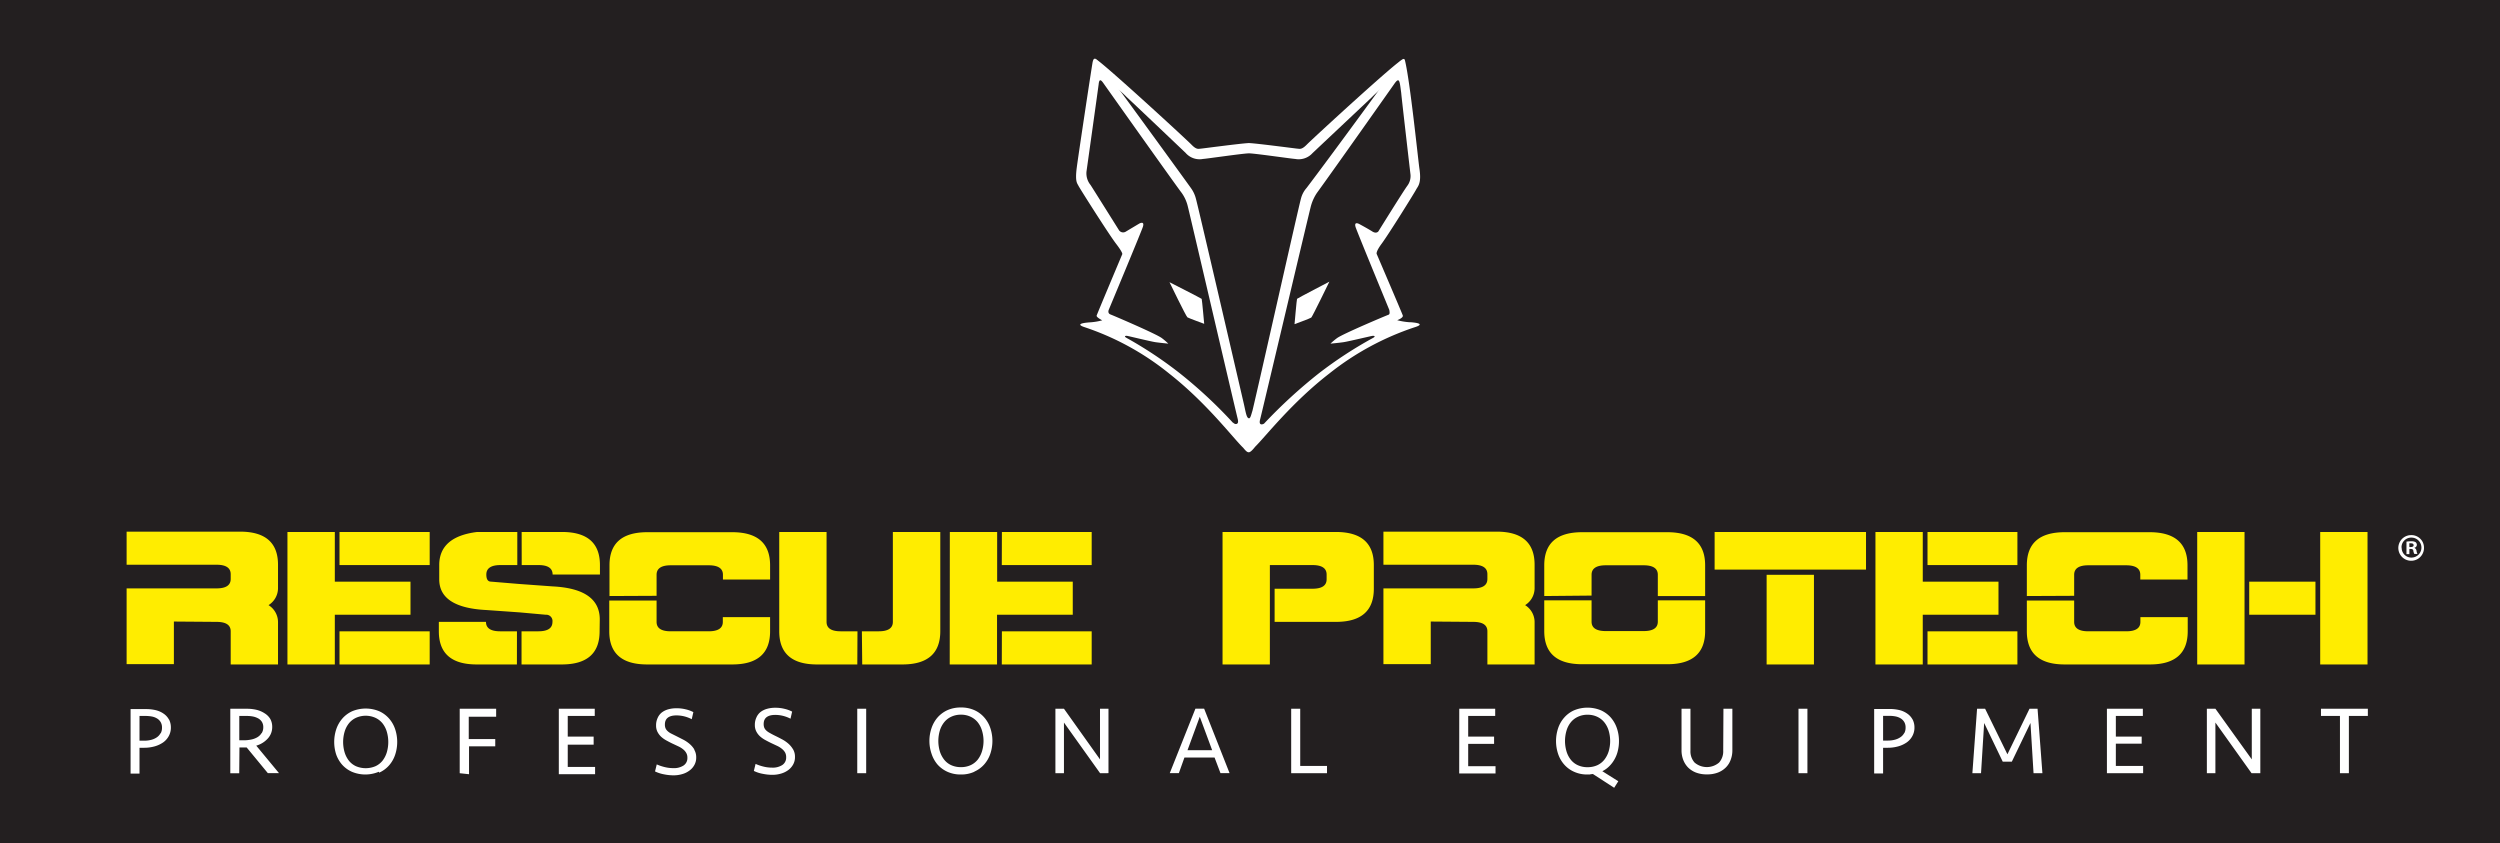 <?xml version="1.0" encoding="UTF-8"?> <svg xmlns="http://www.w3.org/2000/svg" id="Layer_1" data-name="Layer 1" viewBox="0 0 448 151.11"><rect width="448" height="151.11" style="fill: #231f20"></rect><g><path d="M403.06,110.16h11.87v-5.93H403.06Zm-.84-14.83h-8.48v23.74h8.48Zm13.56,23.74h8.48V95.33h-8.48Zm-44.09-12.3V103c0-1.13.85-1.7,2.54-1.7H381c1.7,0,2.54.57,2.54,1.7v.85H392v-2.55q0-5.92-6.78-5.93H370q-6.79,0-6.79,5.93v5.51Zm-8.48.85v5.51q0,5.94,6.79,5.94h15.26q6.78,0,6.78-5.94v-2.54h-8.48v.85c0,1.13-.84,1.69-2.54,1.69h-6.79c-1.69,0-2.54-.56-2.54-1.69v-3.82Zm-17.8,11.45h16.11v-5.94H345.41Zm0-17.81h16.11V95.33H345.41Zm-9.33,17.81h8.48v-8.91h13.57v-5.93H344.56v-8.9h-8.48Zm-19.5,0h8.48V103h-8.48Zm-9.32-17h27.13V95.33H307.26Zm-22.05,4.66V103c0-1.13.85-1.7,2.55-1.7h6.78c1.69,0,2.54.57,2.54,1.7v3.81h8.48v-5.51q0-5.92-6.78-5.93H283.52q-6.79,0-6.79,5.93v5.51Zm-8.48.85v5.51q0,5.94,6.79,5.94h15.26q6.78,0,6.78-5.94v-5.51h-8.48v3.82c0,1.13-.85,1.69-2.54,1.69h-6.78c-1.7,0-2.55-.56-2.55-1.69v-3.82ZM264,111.44c1.69,0,2.54.56,2.54,1.69v5.94H275v-7.63a3.58,3.58,0,0,0-1.7-3,3.58,3.58,0,0,0,1.7-3v-4.24q0-5.92-6.78-5.93H247.91v5.93H264c1.69,0,2.54.57,2.54,1.7v.85c0,1.13-.85,1.69-2.54,1.69H247.91v13.57h8.48v-7.63Zm-24.59,0q6.78,0,6.78-5.94v-4.24q0-5.92-6.78-5.93H219.08v23.74h8.48V101.26h7.63c1.69,0,2.54.57,2.54,1.7v.85c0,1.13-.85,1.69-2.54,1.69h-6.78v5.94Zm-59.89,7.63h16.11v-5.94H179.54Zm0-17.81h16.11V95.33H179.54Zm-9.33,17.81h8.48v-8.91h13.57v-5.93H178.69v-8.9h-8.48Zm-15.68,0h7.2q6.78,0,6.79-5.94V95.33H160v16.11c0,1.13-.85,1.69-2.55,1.69h-3Zm-.85-5.94h-3c-1.69,0-2.54-.56-2.54-1.69V95.33h-8.48v17.8q0,5.94,6.78,5.94h7.21Zm-36-6.36V103c0-1.13.84-1.7,2.54-1.7H127c1.7,0,2.55.57,2.55,1.7v.85H138v-2.55q0-5.92-6.78-5.93H116q-6.78,0-6.78,5.93v5.51Zm-8.48.85v5.51q0,5.94,6.78,5.94h15.26q6.78,0,6.78-5.94v-2.54h-8.47v.85c0,1.13-.85,1.69-2.55,1.69h-6.78c-1.7,0-2.54-.56-2.54-1.69v-3.82Zm-1.7,3.39q0-5.51-8.48-5.93l-5.93-.43L88,104.23c-.57,0-.85-.42-.85-1.27,0-1.13.85-1.7,2.55-1.7h3V95.33h-7.2q-6.78.84-6.79,5.93v2.55q0,5.09,8.48,5.51l5.94.42,4.66.42A1.13,1.13,0,0,1,99,111.44c0,1.13-.84,1.69-2.54,1.69h-3v5.94h7.21q6.78,0,6.78-5.94Zm-14.84,2.12h-3c-1.7,0-2.55-.56-2.55-1.69H78.64v1.69q0,5.94,6.79,5.94h7.2Zm.85-11.87h3c1.7,0,2.54.57,2.54,1.7h8.48v-1.7q0-5.92-6.78-5.93H93.48ZM60.84,119.07H77v-5.94H60.84Zm0-17.81H77V95.33H60.84Zm-9.33,17.81H60v-8.91H73.56v-5.93H60v-8.9H51.51ZM38.8,111.44c1.69,0,2.54.56,2.54,1.69v5.94h8.48v-7.63a3.58,3.58,0,0,0-1.7-3,3.58,3.58,0,0,0,1.7-3v-4.24q0-5.92-6.78-5.93H22.69v5.93H38.8c1.69,0,2.54.57,2.54,1.7v.85c0,1.13-.85,1.69-2.54,1.69H22.69v13.57h8.47v-7.63Z" style="fill: #ffed00"></path><path d="M415.92,127v1.3h3.4v10.26h1.6V128.29h3.4V127m-19.27,11.56V127h-1.53v9.08L397,127h-1.53v11.56H397v-9.08l6.48,9.08Zm-27.49,0h6.49v-1.3h-4.89v-4h4.63V132h-4.63v-3.7H384V127h-6.44Zm-17.83-3.39-4-8.17h-1.44l-.84,11.56H355l.56-9,3.33,6.93h1.63l3.34-6.93.55,9H366L365.13,127h-1.44Zm-18.49-3.82a2,2,0,0,1-.66.74,3.07,3.07,0,0,1-1,.46,4.72,4.72,0,0,1-1.28.16h-.85v-4.43h1.15a5.83,5.83,0,0,1,1.12.11,2.82,2.82,0,0,1,.92.37,1.87,1.87,0,0,1,.61.64,1.89,1.89,0,0,1,.23,1,2,2,0,0,1-.24,1m1.5-2.45a3,3,0,0,0-.94-1.06,4.14,4.14,0,0,0-1.41-.64,7.41,7.41,0,0,0-1.74-.2h-2.8v11.56h1.6V134h.8a6.89,6.89,0,0,0,1.91-.25,5.09,5.09,0,0,0,1.54-.72,3.33,3.33,0,0,0,1-1.14,3.09,3.09,0,0,0,.37-1.5,3.14,3.14,0,0,0-.34-1.48M323.89,127h-1.6v11.56h1.6Zm-15.09,7.53a3,3,0,0,1-.74,2.12,3.38,3.38,0,0,1-4.39,0,3,3,0,0,1-.74-2.12V127h-1.6v7.46a4.69,4.69,0,0,0,.3,1.69,4,4,0,0,0,.87,1.38,4.09,4.09,0,0,0,1.41.91,5.37,5.37,0,0,0,2,.33,5.31,5.31,0,0,0,1.95-.33,4.09,4.09,0,0,0,1.41-.91,3.68,3.68,0,0,0,.87-1.38,4.69,4.69,0,0,0,.3-1.69V127h-1.6Zm-26.06,2.59a3.41,3.41,0,0,1-1.27-1,4.42,4.42,0,0,1-.76-1.5,6.57,6.57,0,0,1,0-3.66,4.25,4.25,0,0,1,.76-1.5,3.49,3.49,0,0,1,1.27-1,3.92,3.92,0,0,1,1.75-.38,4,4,0,0,1,1.76.38,3.54,3.54,0,0,1,1.26,1,4.44,4.44,0,0,1,.77,1.5,6.57,6.57,0,0,1,0,3.66,4.63,4.63,0,0,1-.77,1.5,3.46,3.46,0,0,1-1.26,1,4.13,4.13,0,0,1-1.76.36,4.05,4.05,0,0,1-1.75-.36m2.24,1.63.47-.05,3.81,2.47L290,140l-2.86-1.8a4.72,4.72,0,0,0,1.28-.93,5.58,5.58,0,0,0,.94-1.27,5.67,5.67,0,0,0,.57-1.52,7.15,7.15,0,0,0,.19-1.68,7,7,0,0,0-.37-2.29,5.68,5.68,0,0,0-1.08-1.91,5.25,5.25,0,0,0-1.78-1.31,6.29,6.29,0,0,0-4.82,0,5.11,5.11,0,0,0-1.77,1.31,5.54,5.54,0,0,0-1.09,1.91,7.27,7.27,0,0,0,0,4.58,5.54,5.54,0,0,0,1.09,1.91,5.09,5.09,0,0,0,1.77,1.3,5.61,5.61,0,0,0,2.41.49l.49,0m-23.48-.19H268v-1.3h-4.9v-4h4.64V132H263.1v-3.7h4.84V127H261.5ZM231.38,127v11.56h6.42v-1.3H233V127ZM215,128.44l2.22,6H212.8Zm.78-1.45h-1.56l-4.6,11.56h1.63l1-2.8h5.4l1.06,2.8h1.63Zm-17.14,11.56V127h-1.52v9.08L190.66,127h-1.53v11.56h1.53v-9.08l6.48,9.08Zm-28.2-1.44a3.38,3.38,0,0,1-1.26-1,4.63,4.63,0,0,1-.77-1.5,6.57,6.57,0,0,1,0-3.66,4.44,4.44,0,0,1,.77-1.5,3.46,3.46,0,0,1,1.26-1,4,4,0,0,1,1.76-.38,3.92,3.92,0,0,1,1.75.38,3.58,3.58,0,0,1,1.27,1,4.42,4.42,0,0,1,.76,1.5,6.34,6.34,0,0,1,0,3.66,4.61,4.61,0,0,1-.76,1.5,3.5,3.5,0,0,1-1.27,1,4.05,4.05,0,0,1-1.75.36,4.1,4.1,0,0,1-1.76-.36m4.17,1.16a5.09,5.09,0,0,0,1.77-1.3,5.54,5.54,0,0,0,1.09-1.91,7.27,7.27,0,0,0,0-4.58,5.54,5.54,0,0,0-1.09-1.91,5.11,5.11,0,0,0-1.77-1.31,5.76,5.76,0,0,0-2.41-.48,5.84,5.84,0,0,0-2.42.48,5.31,5.31,0,0,0-1.77,1.31,5.68,5.68,0,0,0-1.08,1.91,7.09,7.09,0,0,0,0,4.58A5.68,5.68,0,0,0,168,137a5.28,5.28,0,0,0,1.77,1.3,5.69,5.69,0,0,0,2.42.49,5.61,5.61,0,0,0,2.41-.49M155.22,127h-1.6v11.56h1.6Zm-13.16,7.19a4.15,4.15,0,0,0-.87-1,6,6,0,0,0-1.15-.76c-.41-.22-.81-.42-1.18-.6s-.68-.35-.94-.5a2.69,2.69,0,0,1-.63-.45,1.44,1.44,0,0,1-.34-.5,1.76,1.76,0,0,1-.1-.64c0-1.08.7-1.63,2.1-1.63a5.81,5.81,0,0,1,1.44.19,6.11,6.11,0,0,1,1.27.49l.29-1.27a5.85,5.85,0,0,0-1.38-.5,6.65,6.65,0,0,0-1.62-.19,5.33,5.33,0,0,0-1.49.19,3.45,3.45,0,0,0-1.17.57,2.55,2.55,0,0,0-.75,1,3.05,3.05,0,0,0-.27,1.32,2.47,2.47,0,0,0,.25,1.15,3.21,3.21,0,0,0,.67.89,4.9,4.9,0,0,0,1,.69c.37.2.75.4,1.14.58l1,.47a3.88,3.88,0,0,1,.81.52,2.37,2.37,0,0,1,.55.64,1.74,1.74,0,0,1,.19.86,1.58,1.58,0,0,1-.69,1.38,3.13,3.13,0,0,1-1.82.47,6.4,6.4,0,0,1-1.56-.19,8,8,0,0,1-1.41-.48l-.31,1.26a6.13,6.13,0,0,0,1.6.52,8.58,8.58,0,0,0,1.71.18,5.41,5.41,0,0,0,1.59-.23,4.1,4.1,0,0,0,1.29-.64,3.09,3.09,0,0,0,.86-1,2.67,2.67,0,0,0,.32-1.33,2.63,2.63,0,0,0-.34-1.37m-17.71,0a4.15,4.15,0,0,0-.87-1,6,6,0,0,0-1.15-.76l-1.18-.6-1-.5a2.61,2.61,0,0,1-.62-.45,1.44,1.44,0,0,1-.34-.5,1.76,1.76,0,0,1-.1-.64c0-1.08.7-1.63,2.1-1.63a5.93,5.93,0,0,1,1.44.19,6.11,6.11,0,0,1,1.27.49l.29-1.27a5.85,5.85,0,0,0-1.38-.5,6.77,6.77,0,0,0-1.62-.19,5.45,5.45,0,0,0-1.5.19,3.4,3.4,0,0,0-1.16.57,2.55,2.55,0,0,0-.75,1,3.05,3.05,0,0,0-.27,1.32,2.47,2.47,0,0,0,.25,1.15,3.21,3.21,0,0,0,.67.89,4.9,4.9,0,0,0,1,.69c.37.2.74.4,1.14.58l1,.47a3.88,3.88,0,0,1,.81.52,2.17,2.17,0,0,1,.54.64,1.64,1.64,0,0,1,.2.86,1.58,1.58,0,0,1-.69,1.38,3.15,3.15,0,0,1-1.82.47,6.34,6.34,0,0,1-1.56-.19,8.16,8.16,0,0,1-1.42-.48l-.31,1.26a6.33,6.33,0,0,0,1.61.52,8.43,8.43,0,0,0,1.71.18,5.41,5.41,0,0,0,1.59-.23,3.94,3.94,0,0,0,1.28-.64,3,3,0,0,0,.87-1,2.67,2.67,0,0,0,.32-1.33,2.63,2.63,0,0,0-.34-1.37m-24.28,4.37h6.5v-1.3h-4.9v-4h4.64V132h-4.64v-3.7h4.84V127h-6.44Zm-16.09,0v-5h4.7v-1.3H84v-4h4.91V127H82.38v11.56Zm-20.27-1.44a3.5,3.5,0,0,1-1.27-1,4.61,4.61,0,0,1-.76-1.5,6.57,6.57,0,0,1,0-3.66,4.42,4.42,0,0,1,.76-1.5,3.58,3.58,0,0,1,1.27-1,4.24,4.24,0,0,1,3.51,0,3.58,3.58,0,0,1,1.27,1,4.42,4.42,0,0,1,.76,1.5,6.57,6.57,0,0,1,0,3.66,4.61,4.61,0,0,1-.76,1.5,3.5,3.5,0,0,1-1.27,1,4.46,4.46,0,0,1-3.51,0m4.17,1.16a5.19,5.19,0,0,0,1.77-1.3,5.54,5.54,0,0,0,1.09-1.91,7.27,7.27,0,0,0,0-4.58,5.54,5.54,0,0,0-1.09-1.91,5.21,5.21,0,0,0-1.77-1.31,6.32,6.32,0,0,0-4.83,0,5.21,5.21,0,0,0-1.77,1.31,5.7,5.7,0,0,0-1.09,1.91,7.27,7.27,0,0,0,0,4.58A5.7,5.7,0,0,0,61.28,137a5.19,5.19,0,0,0,1.77,1.3,6.2,6.2,0,0,0,4.83,0m-21-6.94a2.18,2.18,0,0,1-.74.74,3.5,3.5,0,0,1-1.1.42,6.45,6.45,0,0,1-1.36.14h-.8v-4.36H44.3a5.44,5.44,0,0,1,1.09.11,3.33,3.33,0,0,1,.92.35,1.84,1.84,0,0,1,.64.63,1.82,1.82,0,0,1,.23.92,2,2,0,0,1-.27,1.05m-4,2.58H44.2L48,138.55h2l-4.08-4.93A4.38,4.38,0,0,0,48,132.33a3,3,0,0,0,.78-2.08,2.9,2.9,0,0,0-.35-1.42,3,3,0,0,0-1-1,4.7,4.7,0,0,0-1.42-.62,7.41,7.41,0,0,0-1.74-.2h-3v11.56h1.6Zm-14.13-2.57a2.09,2.09,0,0,1-.65.74,3.12,3.12,0,0,1-1,.46,4.72,4.72,0,0,1-1.28.16H25v-4.43h1.14a5.85,5.85,0,0,1,1.13.11,2.82,2.82,0,0,1,.92.37,1.87,1.87,0,0,1,.61.64,1.89,1.89,0,0,1,.23,1,2,2,0,0,1-.24,1m1.5-2.45a3,3,0,0,0-.94-1.06,4.14,4.14,0,0,0-1.41-.64,7.35,7.35,0,0,0-1.74-.2h-2.8v11.56H25V134h.8a6.89,6.89,0,0,0,1.91-.25,5.09,5.09,0,0,0,1.54-.72,3.33,3.33,0,0,0,1-1.14,3.09,3.09,0,0,0,.37-1.5,3.14,3.14,0,0,0-.34-1.48" style="fill: #fff"></path><path d="M209.55,50.52s3,6.2,3.24,6.35,3,1.16,3,1.16-.39-4.38-.45-4.47-5.79-3-5.79-3" style="fill: #fff"></path><path d="M238.23,50.46s-3.06,6.3-3.25,6.45-3,1.18-3,1.18.39-4.45.45-4.54,5.82-3.09,5.82-3.09" style="fill: #fff"></path><path d="M252.7,57.75a11.29,11.29,0,0,1-2.32-.37s1.14-.42,1-.85-4.67-11-4.67-11-.26-.32.89-1.87c1.28-1.73,5.88-9.12,6.17-9.69s1-1.07.59-3.74c-.24-1.65-1.68-15.79-2.6-19.43-.17-.71-1.07.4-1.15.51-.66.95-12,16.49-16.48,22.38a4.55,4.55,0,0,0-1,1.91c-.36,1.19-7.49,33-8.69,38-.23.72-.35,1.35-.61,1.36-.46,0-.6-1.14-.94-2.62-1.73-7.46-8.25-35.59-8.57-36.68a5.59,5.59,0,0,0-.87-1.91c-.16-.25-15.35-21.19-16.17-22.1s-1.19-1.7-1.47-.57c-.1.38-2.61,17-2.86,19-.32,2.51.09,2.76.32,3.23S198.71,42,200,43.68s1.11,1.87,1.11,1.87-4.5,10.69-4.59,11,1,.85,1,.85a10.8,10.8,0,0,1-2.28.37c-2.89.22-1.19.76-.82.88a48.47,48.47,0,0,1,15.12,8.31c6.8,5.35,11.47,11.6,13.24,13.28.44.54.7.81,1,.81s.71-.45,1.15-1c1.91-1.89,6.58-7.93,13.29-13.12a49.62,49.62,0,0,1,15.36-8.31c.38-.12,2.05-.66-.83-.88m-31.82,18a83.17,83.17,0,0,0-9.51-8.85,72.37,72.37,0,0,0-9.51-6.32c-.59-.32-.22-.43.09-.38s4.21,1,5,1.12,2.36.27,2.36.27a11.7,11.7,0,0,0-1.17-1c-1.06-.78-8.59-4-9.19-4.23s-.3-.86-.3-.86,5.93-14.21,6.12-14.88c.32-1.11-.67-.54-.67-.54s-1.68,1-2.41,1.44a.9.9,0,0,1-1.2-.23s-4.84-7.72-5.12-8.14a3.29,3.29,0,0,1-.72-2.41s2.15-15.32,2.18-15.63c.08-.82.3-1,.86-.18.22.32,13.25,18.69,14,19.62a6.87,6.87,0,0,1,1.08,2.31c.12.34,8.67,37.09,9,38.3,0,.13.16.6-.14.78s-.62-.1-.73-.21m28-19.37c-.61.22-8.26,3.45-9.34,4.23a12,12,0,0,0-1.19,1s1.56-.14,2.4-.27,4.81-1.08,5.11-1.12.69.06.09.38a74,74,0,0,0-9.67,6.32,90.54,90.54,0,0,0-9.81,9c-.15.14-1.05.5-.73-.71s9-38,9.12-38.3A7.94,7.94,0,0,1,236,34.56c3.36-4.63,13.59-19.15,13.81-19.46,1-1.45,1-.55,1.29,1.58,0,.3,1.66,14.6,1.66,14.6a2.87,2.87,0,0,1-.56,2c-.74,1-5.2,8.19-5.2,8.19s-.35.48-1.1,0-2.31-1.32-2.31-1.32-1-.57-.67.54c.21.71,6.08,14.93,6.05,14.87s.16.68-.06.75" style="fill: #fff"></path><path d="M223.82,27.48c-1,0-7.81,1-8.23,1a3.3,3.3,0,0,1-3.1-1.05c-1.6-1.54-10.4-9.89-10.55-10-1.06-1.09-3-2.67-3-2.67s-2.75-4-2.71-4.22c.1-.52,16.17,14.24,17.29,15.39.91.94,1.26.73,1.65.71.13,0,7.64-1,8.67-1" style="fill: #fff"></path><path d="M223.82,27.48c1,0,7.85,1,8.27,1a3.33,3.33,0,0,0,3.12-1.05l10.62-10c1.07-1.09,3-2.67,3-2.67s2.37-3.72,2.33-3.92c-.11-.53-15.87,13.94-17,15.09-.92.94-1.27.73-1.66.71-.13,0-7.69-1-8.72-1" style="fill: #fff"></path></g><path d="M434.38,98.13a2.3,2.3,0,1,1-2.3-2.24A2.25,2.25,0,0,1,434.38,98.13Zm-4,0a1.74,1.74,0,0,0,1.75,1.79,1.79,1.79,0,0,0,0-3.58A1.74,1.74,0,0,0,430.35,98.13Zm1.38,1.17h-.52V97.06a4.77,4.77,0,0,1,.86-.06,1.39,1.39,0,0,1,.78.16.63.63,0,0,1,.22.49.57.57,0,0,1-.47.52v0a.65.65,0,0,1,.41.54,1.57,1.57,0,0,0,.17.56h-.56a1.93,1.93,0,0,1-.18-.54c0-.25-.18-.36-.46-.36h-.25Zm0-1.27H432c.29,0,.52-.09.52-.32s-.15-.35-.48-.35a1.5,1.5,0,0,0-.29,0Z" style="fill: #fff"></path></svg> 
